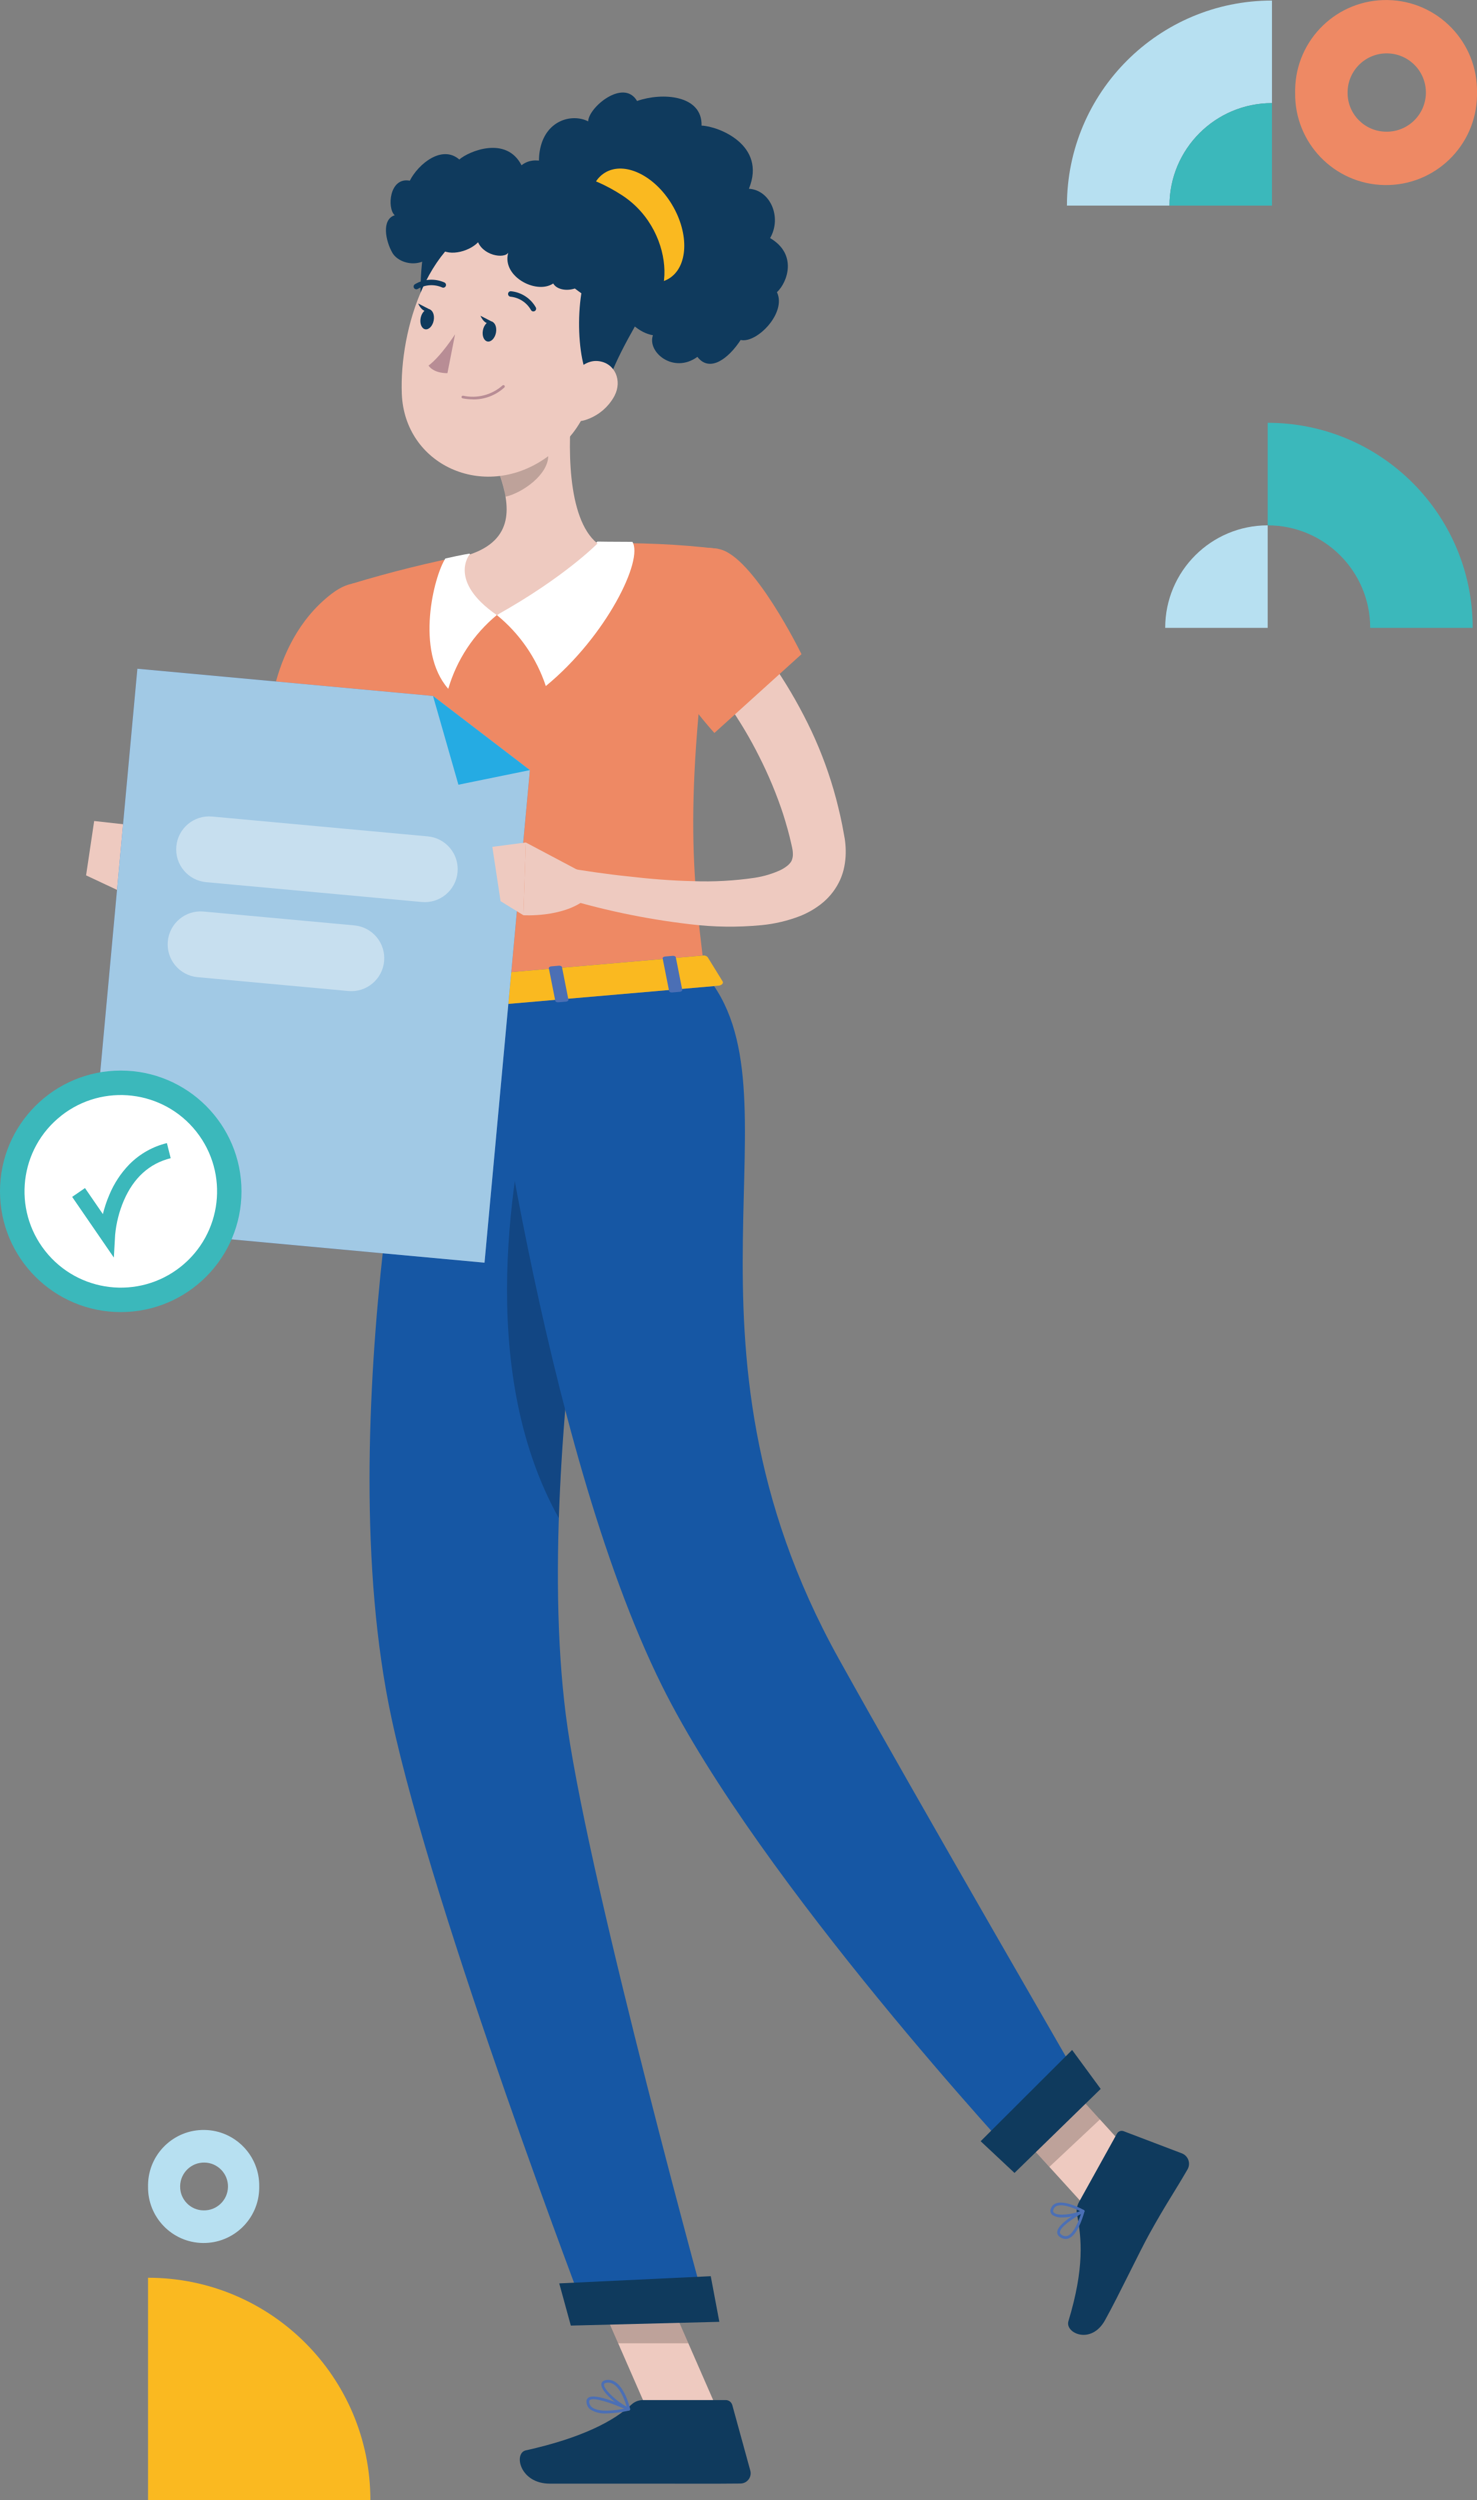 <?xml version="1.0" encoding="UTF-8"?>
<svg id="Calque_2" data-name="Calque 2" xmlns="http://www.w3.org/2000/svg" xmlns:xlink="http://www.w3.org/1999/xlink" viewBox="0 0 379.71 642.65">
  <rect x="0" y="0" width="379.71" height="642.65" fill="#808080" stroke="none"/>
  <defs>
    <style>
      .cls-1, .cls-2, .cls-3, .cls-4 {
        fill-rule: evenodd;
      }

      .cls-1, .cls-5 {
        fill: #b7e0f1;
      }

      .cls-6, .cls-2 {
        fill: #ee8964;
      }

      .cls-7 {
        fill: #25abe3;
      }

      .cls-8 {
        fill: #fff;
      }

      .cls-9 {
        clip-path: url(#clippath-2);
      }

      .cls-10 {
        opacity: .8;
      }

      .cls-11 {
        clip-path: url(#clippath-6);
      }

      .cls-12 {
        fill: #eecac0;
      }

      .cls-13 {
        opacity: .4;
      }

      .cls-14 {
        clip-path: url(#clippath-7);
      }

      .cls-15 {
        fill: #b88d95;
      }

      .cls-16 {
        clip-path: url(#clippath-1);
      }

      .cls-17 {
        clip-path: url(#clippath-4);
      }

      .cls-18, .cls-4 {
        fill: #fab920;
      }

      .cls-19 {
        fill: #f8c1bd;
      }

      .cls-3, .cls-20 {
        fill: #3bb8bb;
      }

      .cls-21 {
        clip-path: url(#clippath);
      }

      .cls-22 {
        fill: none;
      }

      .cls-23 {
        clip-path: url(#clippath-3);
      }

      .cls-24 {
        opacity: .2;
      }

      .cls-25 {
        fill: #4b6fb5;
      }

      .cls-26 {
        clip-path: url(#clippath-5);
      }

      .cls-27 {
        fill: #0f3a5d;
      }

      .cls-28 {
        fill: #1657a4;
      }
    </style>
    <clipPath id="clippath">
      <rect class="cls-22" x="149.65" y="579.43" width="27.32" height="22.91"/>
    </clipPath>
    <clipPath id="clippath-1">
      <rect class="cls-22" x="255.33" y="528.91" width="27.46" height="28.08"/>
    </clipPath>
    <clipPath id="clippath-2">
      <rect class="cls-22" x="128.45" y="110.7" width="12.49" height="16.98"/>
    </clipPath>
    <clipPath id="clippath-3">
      <rect class="cls-22" x="130.35" y="278.57" width="22.15" height="111.66"/>
    </clipPath>
    <clipPath id="clippath-4">
      <rect class="cls-22" x="106.18" y="245.61" width="79.68" height="14.35"/>
    </clipPath>
    <clipPath id="clippath-5">
      <rect class="cls-22" x="22.13" y="171.9" width="114.09" height="152.67"/>
    </clipPath>
    <clipPath id="clippath-6">
      <rect class="cls-22" x="45.29" y="209.86" width="72.38" height="22.05"/>
    </clipPath>
    <clipPath id="clippath-7">
      <rect class="cls-22" x="43.1" y="234.27" width="55.68" height="20.51"/>
    </clipPath>
  </defs>
  <g id="Calque_1-2" data-name="Calque 1">
    <g>
      <path id="Tracé_557" data-name="Tracé 557" class="cls-4" d="m95.22,642.65h-57.16v-57.16c31.57,0,57.16,25.59,57.16,57.16h0"/>
      <path id="Tracé_558" data-name="Tracé 558" class="cls-2" d="m356.33,33.85c5.56.1,10.14-4.33,10.24-9.89s-4.33-10.14-9.89-10.24c-5.56-.1-10.14,4.33-10.24,9.89,0,.06,0,.12,0,.18-.05,5.51,4.38,10.01,9.89,10.06m23.38-10.06c.22-12.91-10.06-23.56-22.97-23.78-12.91-.22-23.56,10.06-23.78,22.97,0,.27,0,.54,0,.81-.22,12.91,10.06,23.56,22.97,23.78s23.56-10.06,23.78-22.97c0-.27,0-.54,0-.81"/>
      <path id="Tracé_1733" data-name="Tracé 1733" class="cls-1" d="m52.35,568.18c3.4.06,6.2-2.65,6.26-6.04.06-3.4-2.65-6.2-6.04-6.26s-6.2,2.65-6.26,6.04c0,.04,0,.07,0,.11-.03,3.37,2.68,6.12,6.04,6.15m14.29-6.15c.13-7.89-6.16-14.4-14.05-14.53-7.89-.13-14.4,6.16-14.53,14.05,0,.16,0,.32,0,.48-.13,7.89,6.16,14.4,14.05,14.53s14.4-6.16,14.53-14.05c0-.16,0-.32,0-.48"/>
      <path id="Tracé_214" data-name="Tracé 214" class="cls-3" d="m325.9,135.04c14.55,0,26.35,11.8,26.35,26.35h0s26.35,0,26.35,0c0-29.11-23.59-52.71-52.7-52.71h0v26.36Z"/>
      <path id="Tracé_215" data-name="Tracé 215" class="cls-1" d="m299.55,161.39c0-14.55,11.8-26.35,26.35-26.35h0v26.35h-26.35Z"/>
      <path id="Tracé_216" data-name="Tracé 216" class="cls-1" d="m300.65,52.85c0-14.55,11.8-26.35,26.35-26.35V.14c-29.11,0-52.71,23.6-52.71,52.71h26.35Z"/>
      <path id="Tracé_218" data-name="Tracé 218" class="cls-3" d="m300.65,52.85h26.35v-26.35c-14.55,0-26.35,11.8-26.35,26.35"/>
      <g id="Groupe_1553" data-name="Groupe 1553">
        <g id="Groupe_1552" data-name="Groupe 1552">
          <g id="Groupe_1551" data-name="Groupe 1551">
            <g id="Groupe_1550" data-name="Groupe 1550">
              <path id="Tracé_4714" data-name="Tracé 4714" class="cls-19" d="m92.03,175.63c-1.49,7.49-3.08,14.85-4.87,22.22-1.75,7.36-3.55,14.71-5.5,22.02l-2.98,10.96-.39,1.4c-.18.6-.38,1.21-.62,1.84-.5,1.37-1.17,2.68-1.97,3.89-.99,1.51-2.27,2.81-3.76,3.83-1.64,1.1-3.53,1.79-5.5,1.99-3,.2-6-.46-8.64-1.91-2.01-1.08-3.88-2.38-5.6-3.88-3.1-2.73-5.86-5.84-8.2-9.25l5.61-5.04c2.74,2.13,5.63,4.05,8.66,5.75,1.31.75,2.71,1.35,4.15,1.8,1.24.4,2.32.35,2.33.14.03-.07-.2-.08-.3-.07s-.09-.05,0-.34.24-.7.37-1.24l.46-2.22,2.35-11.01,4.72-22.01c1.53-7.33,3.18-14.69,4.78-21.95l14.91,3.07Z"/>
              <path id="Tracé_4715" data-name="Tracé 4715" class="cls-6" d="m85.29,152.6c-17.2,13.16-16.5,37.97-16.5,37.97l30.76,7.35s9.44-24.94,5.61-34.07c-4-9.53-10.18-18.66-19.86-11.25"/>
              <path id="Tracé_4716" data-name="Tracé 4716" class="cls-19" d="m51.16,224.09l-11.31-11.31-6.1,17.69s9.55,5.15,18.68.3l-1.28-6.68Z"/>
              <path id="Tracé_4717" data-name="Tracé 4717" class="cls-12" d="m24.21,211.04l-2.08,13.97,11.63,5.46,6.1-17.69-15.65-1.74Z"/>
              <path id="Tracé_4718" data-name="Tracé 4718" class="cls-12" d="m184.94,620.59l-17.3,1.69-18-41.17,17.3-1.69,18,41.17Z"/>
              <path id="Tracé_4719" data-name="Tracé 4719" class="cls-12" d="m296.35,559.73l-12.99,12.2-28.04-30.82,12.99-12.2,28.05,30.82Z"/>
              <path id="Tracé_4720" data-name="Tracé 4720" class="cls-27" d="m277.37,566.07l9.76-17.59c.34-.63,1.09-.92,1.76-.65l15.03,5.72c1.46.62,2.15,2.31,1.53,3.77-.04.1-.09.19-.14.29-3.51,6.07-5.51,8.83-9.8,16.56-2.64,4.76-7.79,15.67-11.43,22.24-3.57,6.43-10.34,3.32-9.41.25,4.17-13.73,3.39-21.38,2.21-27.44-.21-1.07-.04-2.19.49-3.15"/>
              <path id="Tracé_4721" data-name="Tracé 4721" class="cls-27" d="m165.34,616.93h21.24c.78,0,1.47.54,1.68,1.29l4.62,16.81c.4,1.4-.42,2.86-1.82,3.26-.25.07-.51.1-.77.1-7.49.07-11.03.03-20.38.03h-28.55c-7.76,0-9.39-7.85-6.17-8.56,14.4-3.19,22.7-7.58,27.15-11.77.82-.76,1.89-1.17,3.01-1.16"/>
              <g id="Groupe_1525" data-name="Groupe 1525" class="cls-24">
                <g id="Groupe_1524" data-name="Groupe 1524">
                  <g class="cls-21">
                    <g id="Groupe_1523" data-name="Groupe 1523">
                      <path id="Tracé_4722" data-name="Tracé 4722" d="m149.65,581.12l9.27,21.22h18.04l-10.01-22.91-17.31,1.69Z"/>
                    </g>
                  </g>
                </g>
              </g>
              <g id="Groupe_1528" data-name="Groupe 1528" class="cls-24">
                <g id="Groupe_1527" data-name="Groupe 1527">
                  <g class="cls-16">
                    <g id="Groupe_1526" data-name="Groupe 1526">
                      <path id="Tracé_4723" data-name="Tracé 4723" d="m268.32,528.91l-13,12.2,14.46,15.88,13-12.2-14.46-15.88Z"/>
                    </g>
                  </g>
                </g>
              </g>
              <path id="Tracé_4724" data-name="Tracé 4724" class="cls-6" d="m90.48,150.04s-7.77,3.42,18.3,106.62c28.75-2.49,58.46-5.05,72.45-6.27-3.76-29.38-5.37-47.56,3.49-109.3-10.32-1.22-20.72-1.68-31.12-1.39-12.24.47-22.26.94-32.9,2.85-10.19,1.98-20.28,4.48-30.22,7.49"/>
              <path id="Tracé_4725" data-name="Tracé 4725" class="cls-8" d="m153.6,139.21s4.11.07,8.97.07c2.92,4.5-6.57,24.18-22.25,37.07-2.37-7.16-6.74-13.49-12.59-18.25l25.88-18.89Z"/>
              <path id="Tracé_4726" data-name="Tracé 4726" class="cls-8" d="m120.72,142.3s-1.83.26-6.22,1.26c-2.92,4.5-7.86,23.7.74,33.5,2.17-7.43,6.52-14.03,12.48-18.96l-7.01-15.8Z"/>
              <path id="Tracé_4727" data-name="Tracé 4727" class="cls-12" d="m147.14,102.95c-1.16,10.77-1.55,30.34,6.46,36.76,0,0-8.56,8.74-25.88,18.39-12.6-8.7-7.02-15.54-7.02-15.54,11.56-3.84,10.5-12.57,7.73-20.62l18.71-18.99Z"/>
              <g id="Groupe_1534" data-name="Groupe 1534" class="cls-24">
                <g id="Groupe_1533" data-name="Groupe 1533">
                  <g class="cls-9">
                    <g id="Groupe_1532" data-name="Groupe 1532">
                      <path id="Tracé_4733" data-name="Tracé 4733" d="m139.52,110.7l-11.07,11.23c.67,1.87,1.18,3.79,1.52,5.75,4.45-1.04,10.9-5.67,10.97-10.43-.08-2.25-.56-4.47-1.42-6.55"/>
                    </g>
                  </g>
                </g>
              </g>
              <path id="Tracé_4734" data-name="Tracé 4734" class="cls-27" d="m130.03,66.59s-12.05,16.75-14.05,24.27c-8.23,4.78-9.89-18.81-5.53-33.37,13.51,8.42,19.57,9.1,19.57,9.1"/>
              <path id="Tracé_4735" data-name="Tracé 4735" class="cls-12" d="m156.61,86.13c-4.49,17.19-6.02,24.57-16.57,31.77-15.86,10.84-36,1.56-36.74-16.63-.66-16.37,6.79-41.74,25.19-45.32,18.12-3.52,32.61,12.98,28.12,30.17"/>
              <path id="Tracé_4736" data-name="Tracé 4736" class="cls-27" d="m165.96,79.27s-8.64,13.99-9.8,20.08c-6.27,4.26-8.92-14.4-6.27-26.21,2.88-10.43,16.07,6.13,16.07,6.13"/>
              <path id="Tracé_4737" data-name="Tracé 4737" class="cls-27" d="m162.51,69.52c-2.49,1.89-5.14-5.1-2.65-10.46-4.78.3-10.53-2.54-9.3-7.15-9.4,3.15-12.9-6.42-11.81-13.05,1.31-8.01,8.33-9.78,12.46-7.66.08-3.6,9.11-11.13,12.57-5.24,6.43-2.27,16.79-1.57,16.58,6.33,4.25.13,16.79,4.94,12.17,16.23,5.53.33,8.53,7.37,5.45,12.68,7.1,4.16,4.46,11.39,1.76,13.91,2.55,5.32-5.21,13.23-9.33,12.28-3.15,4.83-7.97,8.45-11.12,4.34-6.12,4.46-12.98-1.2-11.43-5.56-6.94-1.14-13.95-12.59-5.36-16.65"/>
              <path id="Tracé_4738" data-name="Tracé 4738" class="cls-18" d="m172.76,52.6c4.51,7.53,4.14,16.06-.84,19.04s-12.67-.71-17.19-8.24-4.14-16.06.84-19.04,12.68.71,17.19,8.24"/>
              <path id="Tracé_4739" data-name="Tracé 4739" class="cls-27" d="m130.84,64.48c-.28,2.16-6.22,1.6-7.94-2.2-2.45,2.57-8.23,3.91-10.21,1.11-3.34,6.28-10.04,4.64-11.8,1.62s-2.88-8.58.59-9.68c-2.03-1.75-1.41-9.9,3.87-8.88,2.22-4.35,8.3-9.29,12.73-5.45,2.4-2.1,12.05-6.21,16,1.49,3.22-2.66,8.91-.86,10.28,3.23,6.28-1.64,9,3.12,8.97,5.69,4.46,1.22,4.75,8.92,1.95,10.56,1.05,3.89.5,8.06-3.6,7.71-.79,5.23-7.8,6.04-9.46,3.19-4.46,2.99-13.76-2.09-11.4-8.39"/>
              <path id="Tracé_4740" data-name="Tracé 4740" class="cls-27" d="m120.23,49.68c5.1-7.07,23.7-9.99,39.8.59,14.51,9.54,13.57,31.67,2.04,30.49s-22.96-14.72-22.96-14.72l-18.88-16.36Z"/>
              <path id="Tracé_4741" data-name="Tracé 4741" class="cls-12" d="m158.03,101.66c-1.61,3.04-4.35,5.31-7.64,6.33-4.36,1.31-6.63-2.57-5.5-6.73,1.02-3.75,4.53-8.95,8.94-8.44,4.35.5,6.13,5.09,4.19,8.83"/>
              <path id="Tracé_4742" data-name="Tracé 4742" class="cls-28" d="m108.78,256.67s-24.51,108.44-8.15,184.89c10.96,51.2,50.49,154.63,50.49,154.63l30.9-.79s-29.92-108.55-36.1-151.23c-10.58-73.02,15.92-192.08,15.92-192.08l-53.05,4.59Z"/>
              <g id="Groupe_1537" data-name="Groupe 1537" class="cls-24">
                <g id="Groupe_1536" data-name="Groupe 1536">
                  <g class="cls-23">
                    <g id="Groupe_1535" data-name="Groupe 1535">
                      <path id="Tracé_4743" data-name="Tracé 4743" d="m137.05,278.57l15.45,24.37c-3.93,25.27-7.84,56.88-8.84,87.29-21.73-38.9-11.44-91.06-6.61-111.66"/>
                    </g>
                  </g>
                </g>
              </g>
              <path id="Tracé_4744" data-name="Tracé 4744" class="cls-27" d="m146.76,597.79l38.17-.97-2.21-11.73-38.95,1.85,2.98,10.86Z"/>
              <path id="Tracé_4745" data-name="Tracé 4745" class="cls-28" d="m124.62,255.52s14.38,115,45.55,177.78c25.18,50.71,92.36,122.9,92.36,122.9l17.18-17.7s-45.38-78.45-64.09-112.14c-45.88-82.6-8.38-145.63-34.39-175.96l-56.61,5.11Z"/>
              <path id="Tracé_4746" data-name="Tracé 4746" class="cls-27" d="m260.8,558.56l22.17-21.61-7.35-10.01-23.51,23.46,8.7,8.15Z"/>
              <path id="Tracé_4747" data-name="Tracé 4747" class="cls-25" d="m181.95,246.06l3.83,6.2c.3.48-.25,1.05-1.09,1.12l-75.98,6.57c-.65.06-1.22-.22-1.3-.62l-1.22-6.43c-.08-.44.45-.88,1.16-.94l73.37-6.35c.46-.08.93.09,1.23.44"/>
              <g id="Groupe_1540" data-name="Groupe 1540">
                <g id="Groupe_1539" data-name="Groupe 1539">
                  <g class="cls-17">
                    <g id="Groupe_1538" data-name="Groupe 1538">
                      <path id="Tracé_4748" data-name="Tracé 4748" class="cls-18" d="m181.95,246.06l3.83,6.2c.3.48-.25,1.05-1.09,1.12l-75.98,6.57c-.65.06-1.22-.22-1.3-.62l-1.22-6.43c-.08-.44.45-.88,1.16-.94l73.37-6.35c.46-.08.93.09,1.23.44"/>
                    </g>
                  </g>
                </g>
              </g>
              <path id="Tracé_4749" data-name="Tracé 4749" class="cls-25" d="m172.81,255.11l1.96-.17c.39-.03.67-.26.62-.51l-1.65-8.35c-.05-.24-.41-.42-.8-.38l-1.96.17c-.39.03-.67.26-.62.51l1.65,8.35c.05.25.41.42.8.38"/>
              <path id="Tracé_4750" data-name="Tracé 4750" class="cls-25" d="m114.29,260.17l1.97-.17c.39-.03.67-.26.62-.51l-1.65-8.35c-.05-.24-.41-.42-.8-.38l-1.97.17c-.39.03-.67.26-.62.51l1.65,8.35c.05.25.4.42.8.38"/>
              <path id="Tracé_4751" data-name="Tracé 4751" class="cls-25" d="m143.55,257.64l1.96-.17c.39-.03.67-.26.62-.51l-1.65-8.35c-.05-.24-.41-.42-.8-.38l-1.96.17c-.39.03-.67.26-.62.51l1.65,8.35c.05.24.41.42.8.38"/>
              <path id="Tracé_4752" data-name="Tracé 4752" class="cls-27" d="m127.5,85.54c-.28,1.42-1.26,2.42-2.18,2.24s-1.45-1.48-1.17-2.9,1.26-2.42,2.18-2.24,1.45,1.48,1.17,2.9"/>
              <path id="Tracé_4753" data-name="Tracé 4753" class="cls-27" d="m111.49,82.4c-.28,1.42-1.26,2.42-2.18,2.24s-1.45-1.48-1.17-2.9,1.26-2.42,2.18-2.24,1.45,1.48,1.17,2.9"/>
              <path id="Tracé_4754" data-name="Tracé 4754" class="cls-27" d="m110.71,79.66l-3.21-1.65s1.22,3,3.21,1.65"/>
              <path id="Tracé_4755" data-name="Tracé 4755" class="cls-15" d="m116.99,85.93s-3.6,5.63-6.83,8.05c1.53,2.11,4.87,1.94,4.87,1.94l1.96-9.99Z"/>
              <path id="Tracé_4756" data-name="Tracé 4756" class="cls-15" d="m121.58,102.68c2.98.04,5.87-1.06,8.07-3.07.15-.13.16-.35.04-.5-.13-.15-.35-.16-.5-.04-.02.01-.03.03-.04.04-2.75,2.42-6.5,3.39-10.08,2.61-.19-.04-.37.08-.41.26,0,0,0,0,0,.01-.04.19.08.37.27.41,0,0,0,0,0,0,.87.17,1.76.26,2.65.26"/>
              <path id="Tracé_4757" data-name="Tracé 4757" class="cls-27" d="m137.13,80.05c.13,0,.26-.03.36-.1.33-.2.44-.63.24-.96,0,0,0,0,0,0-1.33-2.33-3.71-3.87-6.39-4.13-.39-.01-.72.29-.73.68s.29.72.68.73c2.2.24,4.15,1.52,5.23,3.45.13.21.35.34.6.34"/>
              <path id="Tracé_4758" data-name="Tracé 4758" class="cls-27" d="m107.04,74.37c.12,0,.24-.03.34-.09,1.9-1.13,4.22-1.28,6.25-.41.34.18.77.05.95-.3.18-.34.05-.77-.3-.95-2.45-1.1-5.28-.94-7.59.43-.34.19-.46.62-.27.96.12.22.36.36.62.36"/>
              <path id="Tracé_4759" data-name="Tracé 4759" class="cls-12" d="m187.8,157.6c1.36,1.33,2.31,2.37,3.39,3.56,1.03,1.17,2.02,2.35,2.98,3.55,1.92,2.39,3.75,4.85,5.47,7.37,3.4,5.08,6.41,10.41,9.02,15.94,2.6,5.56,4.7,11.34,6.28,17.27.77,2.97,1.48,5.97,1.99,9.01.7,3.19.97,8.36-1.38,12.74-1.1,2.09-2.64,3.92-4.51,5.37-1.61,1.25-3.38,2.26-5.26,3.02-3.21,1.25-6.58,2.05-10.01,2.38-6.12.59-12.29.51-18.4-.24-11.69-1.36-23.23-3.81-34.47-7.32l1.84-7.31c5.48.9,11.13,1.76,16.71,2.33,5.58.65,11.16,1.11,16.67,1.23,5.33.2,10.66-.09,15.93-.87,2.27-.35,4.48-1.01,6.57-1.96,1.81-.89,2.75-1.91,2.97-2.63.17-.47.26-.96.25-1.46,0-.36-.03-.72-.08-1.08-.09-.42-.13-.78-.32-1.52-.56-2.59-1.31-5.15-2.1-7.69-1.67-5.07-3.72-10-6.13-14.76-2.39-4.79-5.15-9.4-8.23-13.78-1.51-2.21-3.1-4.37-4.76-6.44-.83-1.04-1.68-2.06-2.54-3.04-.81-.96-1.8-2.05-2.46-2.74l10.59-10.92Z"/>
              <path id="Tracé_4760" data-name="Tracé 4760" class="cls-12" d="m149.31,224.05l-14.13-7.49-.63,18.7s9.98.63,15.84-3.96l-1.07-7.25Z"/>
              <path id="Tracé_4761" data-name="Tracé 4761" class="cls-25" d="m124.56,324.57l11.66-126.61-24.9-19.06-76-7-13.19,143.23,102.43,9.44Z"/>
              <g id="Groupe_1543" data-name="Groupe 1543" class="cls-10">
                <g id="Groupe_1542" data-name="Groupe 1542">
                  <g class="cls-26">
                    <g id="Groupe_1541" data-name="Groupe 1541">
                      <path id="Tracé_4762" data-name="Tracé 4762" class="cls-5" d="m124.56,324.57l11.66-126.61-24.9-19.06-76-7-13.19,143.23,102.43,9.44Z"/>
                    </g>
                  </g>
                </g>
              </g>
              <path id="Tracé_4763" data-name="Tracé 4763" class="cls-7" d="m136.22,197.96l-24.9-19.06,6.53,22.81,18.37-3.75Z"/>
              <path id="Tracé_4764" data-name="Tracé 4764" class="cls-20" d="m31.04,275.19c17.14,0,31.04,13.9,31.04,31.04s-13.9,31.04-31.04,31.04S0,323.37,0,306.23c0-17.14,13.9-31.04,31.04-31.04"/>
              <path id="Tracé_4765" data-name="Tracé 4765" class="cls-8" d="m15.71,286.81c10.73-8.47,26.29-6.65,34.77,4.08,8.47,10.73,6.65,26.29-4.08,34.77-10.73,8.47-26.29,6.65-34.77-4.08,0,0,0,0,0,0-8.47-10.73-6.65-26.29,4.08-34.76h0"/>
              <g id="Groupe_1546" data-name="Groupe 1546" class="cls-13">
                <g id="Groupe_1545" data-name="Groupe 1545">
                  <g class="cls-11">
                    <g id="Groupe_1544" data-name="Groupe 1544">
                      <path id="Tracé_4767" data-name="Tracé 4767" class="cls-8" d="m117.63,224.2h0c-.43,4.66-4.55,8.09-9.21,7.66,0,0,0,0,0,0l-55.43-5.1c-4.66-.43-8.09-4.55-7.66-9.21.43-4.66,4.55-8.09,9.21-7.66l55.43,5.1c4.66.43,8.09,4.55,7.66,9.21,0,0,0,0,0,0"/>
                    </g>
                  </g>
                </g>
              </g>
              <g id="Groupe_1549" data-name="Groupe 1549" class="cls-13">
                <g id="Groupe_1548" data-name="Groupe 1548">
                  <g class="cls-14">
                    <g id="Groupe_1547" data-name="Groupe 1547">
                      <path id="Tracé_4768" data-name="Tracé 4768" class="cls-8" d="m98.75,247.08h0c-.43,4.66-4.55,8.09-9.21,7.66,0,0,0,0,0,0l-38.74-3.56c-4.66-.43-8.09-4.55-7.66-9.21.43-4.66,4.55-8.09,9.21-7.66l38.74,3.56c4.66.43,8.09,4.55,7.66,9.21"/>
                    </g>
                  </g>
                </g>
              </g>
              <path id="Tracé_4769" data-name="Tracé 4769" class="cls-12" d="m126.57,217.68l2.12,13.97,5.86,3.61.63-18.7-8.61,1.12Z"/>
              <path id="Tracé_4770" data-name="Tracé 4770" class="cls-6" d="m184.72,141.11c8.88,1.57,21.33,27.05,21.33,27.05l-22.39,20.25s-17.81-19.42-16.86-31c.81-9.83,6.61-18.3,17.92-16.3"/>
              <path id="Tracé_4771" data-name="Tracé 4771" class="cls-25" d="m273.95,575.53c.24,0,.47-.04.69-.12,2.12-.72,3.52-4.65,4.16-6.93.05-.19-.06-.38-.25-.43-.09-.02-.18-.01-.25.03-.65.34-6.32,3.37-6.51,5.61-.04.5.19.97.6,1.25.44.36.99.57,1.56.58m3.93-6.42c-.99,3.14-2.26,5.23-3.46,5.63-.56.17-1.17.03-1.6-.36-.22-.13-.35-.38-.33-.63.12-1.38,3.44-3.54,5.39-4.64"/>
              <path id="Tracé_4772" data-name="Tracé 4772" class="cls-25" d="m273.07,569.99c1.93,0,3.84-.45,5.57-1.31.17-.1.22-.32.12-.48-.03-.05-.08-.1-.13-.13-.19-.1-4.68-2.58-7.1-1.72-.61.2-1.09.66-1.32,1.25-.32.58-.18,1.31.32,1.74.75.49,1.65.71,2.54.64m4.61-1.61c-1.92.82-5.65,1.32-6.7.43-.18-.15-.35-.39-.12-.94.16-.41.49-.72.9-.85,1.65-.59,4.65.73,5.92,1.36"/>
              <path id="Tracé_4773" data-name="Tracé 4773" class="cls-25" d="m155.92,620.37c1.95-.05,3.9-.29,5.8-.74.15-.03.26-.15.27-.3.02-.15-.06-.29-.2-.36-.87-.41-8.58-3.97-10.52-2.66-.36.24-.55.66-.5,1.09.03.79.41,1.52,1.05,1.99,1.23.74,2.67,1.08,4.1.98m4.59-1.21c-2.29.43-6.52.99-8.26-.33-.47-.34-.76-.88-.77-1.46-.03-.18.04-.36.19-.47,1.09-.74,5.64.86,8.84,2.27"/>
              <path id="Tracé_4774" data-name="Tracé 4774" class="cls-25" d="m161.64,619.64c.2,0,.35-.16.35-.36,0-.03,0-.05,0-.08-.07-.33-1.82-7.92-6-7.44-1.05.12-1.33.64-1.39,1.06-.26,1.93,4.6,5.83,6.92,6.79.04.02.09.03.13.03m-5.29-7.19c2.67,0,4.23,4.42,4.75,6.19-2.51-1.31-5.98-4.48-5.82-5.72.01-.09.05-.37.78-.45.1-.01.2-.02.29-.02"/>
              <path id="Tracé_4775" data-name="Tracé 4775" class="cls-27" d="m126.72,82.81l-3.21-1.65s1.22,3,3.21,1.65"/>
              <path id="Tracé_4776" data-name="Tracé 4776" class="cls-20" d="m29.25,323.23l-3.31-4.82-7.39-10.75,3.3-2.27,4.6,6.69c.42-1.7.97-3.36,1.66-4.96,1.21-2.92,2.96-5.58,5.16-7.84,2.65-2.67,5.98-4.56,9.64-5.45l.97,3.88c-5.46,1.36-9.51,5.02-12.04,10.88-1.2,2.8-1.95,5.77-2.24,8.8l-.33,5.84Z"/>
            </g>
          </g>
        </g>
      </g>
    </g>
  </g>
</svg>